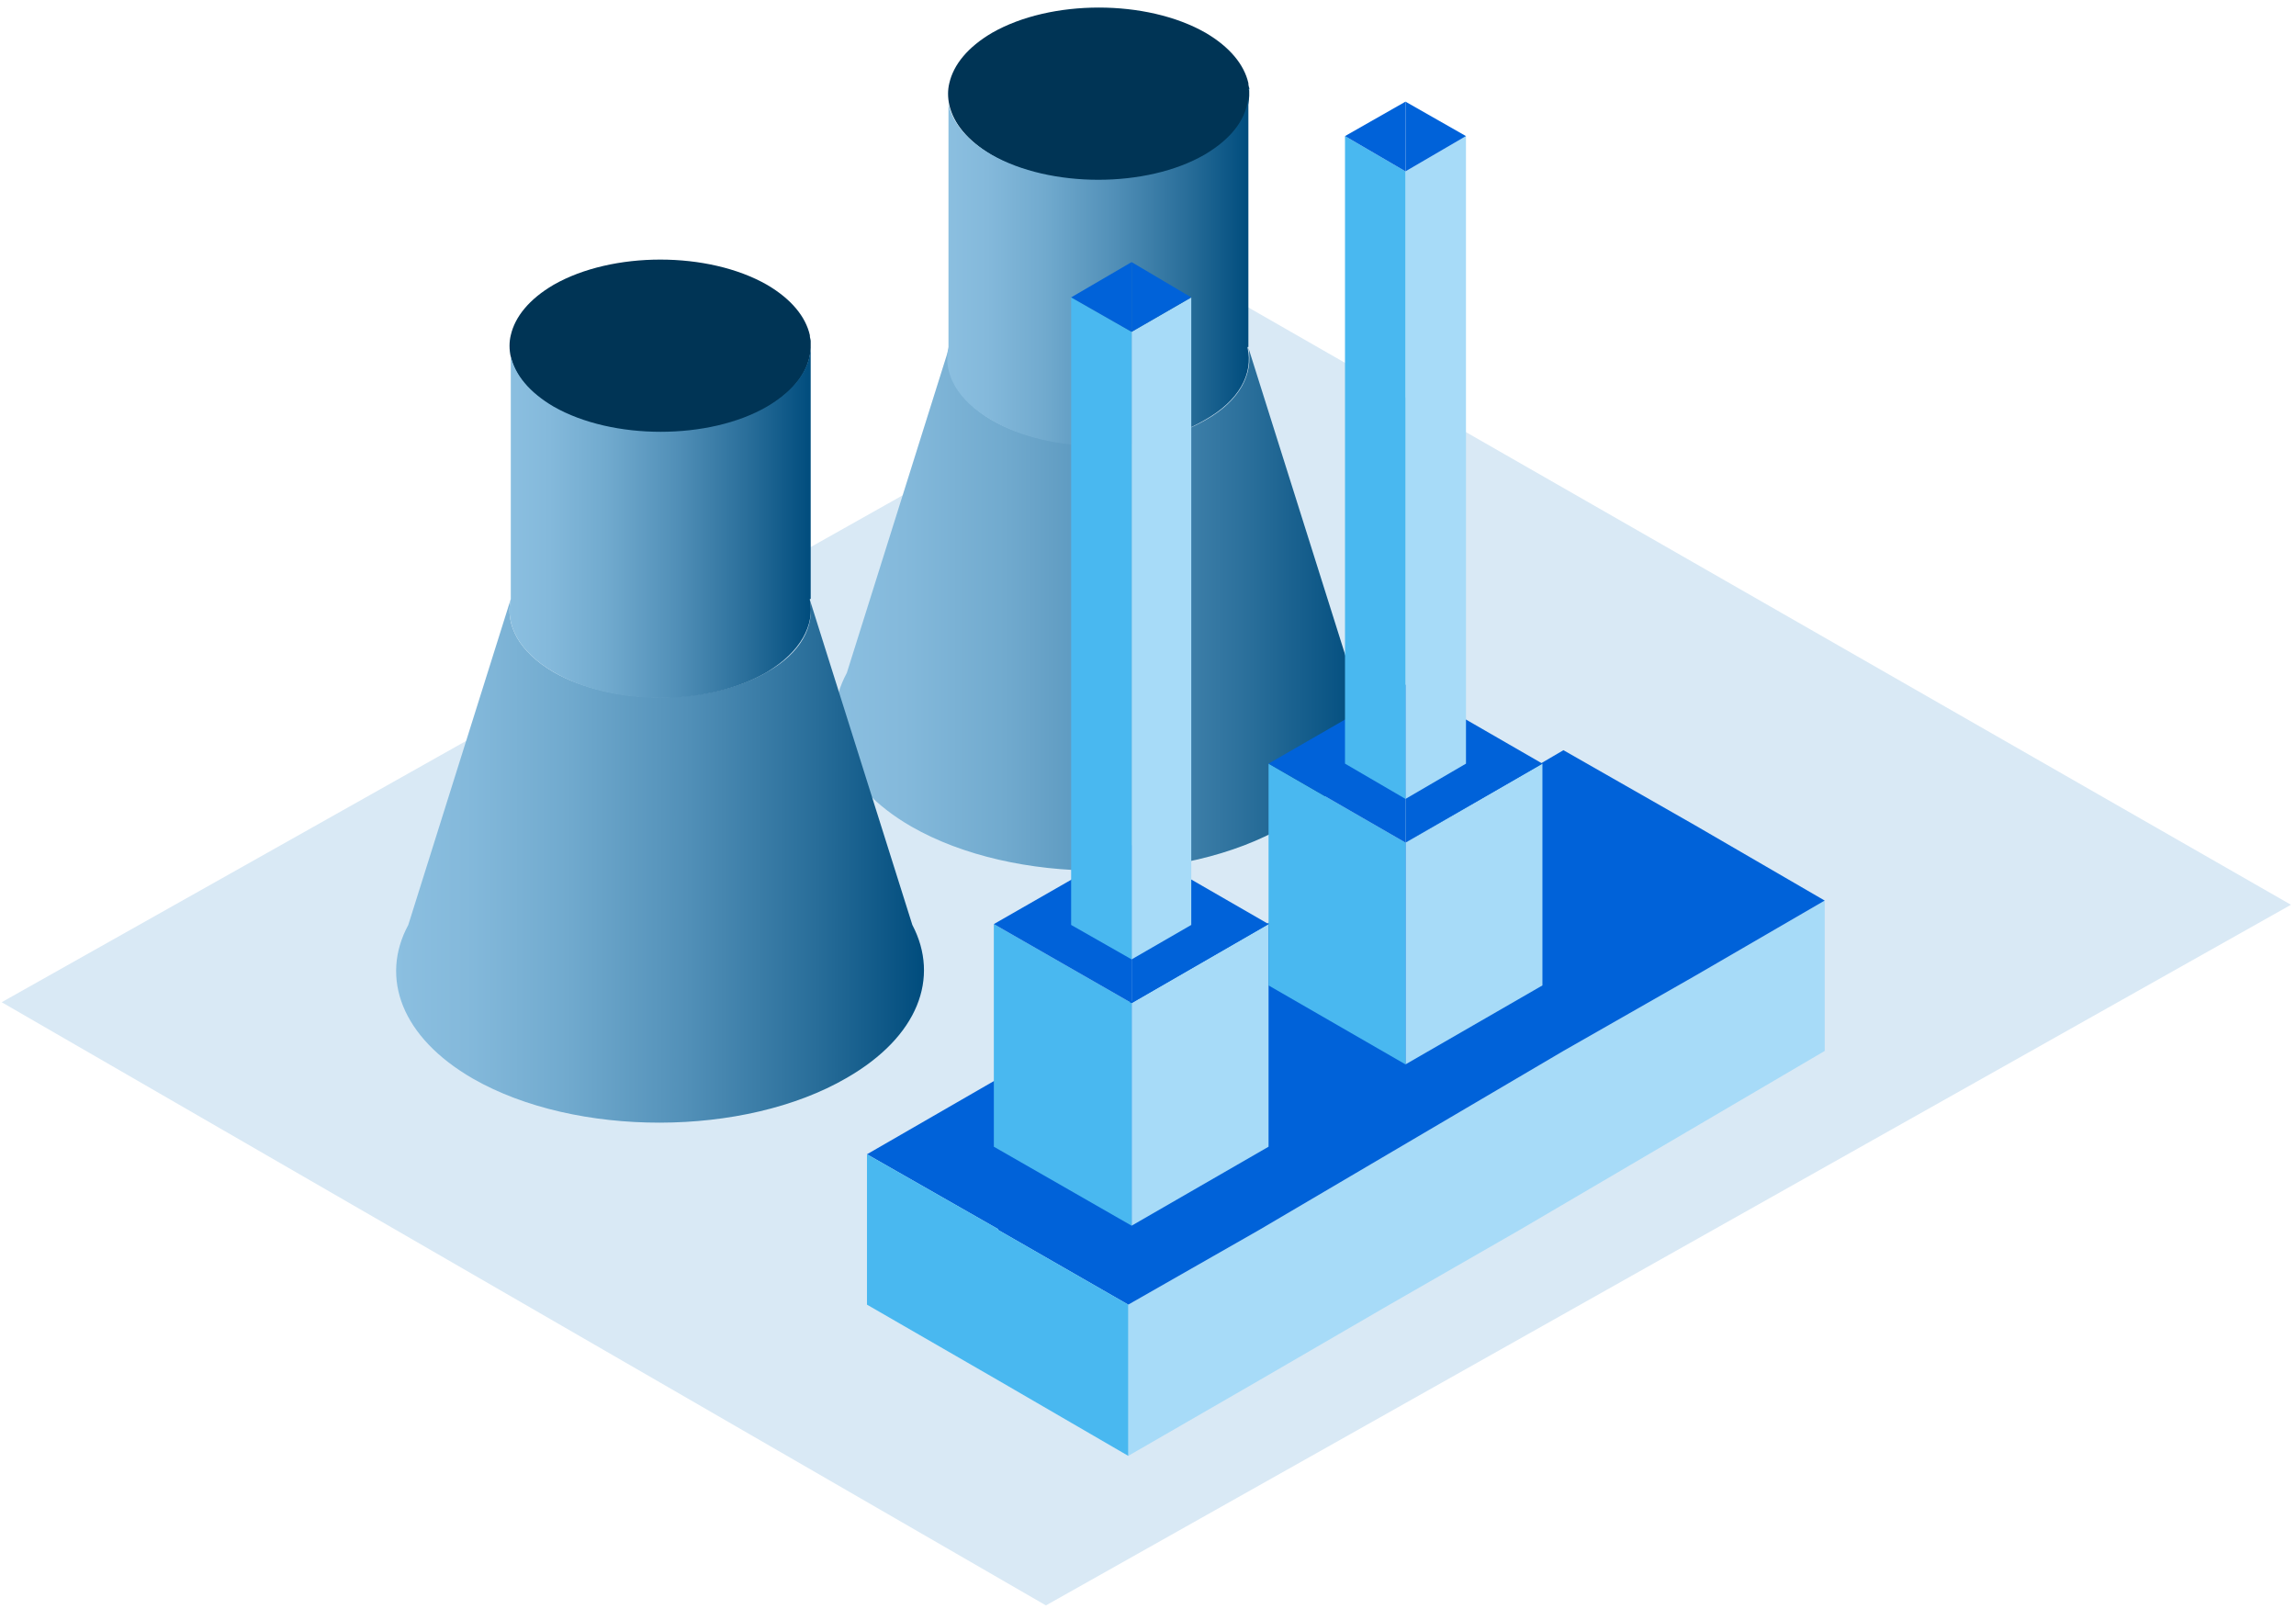 <?xml version="1.0" encoding="utf-8"?>
<!-- Generator: Adobe Illustrator 24.1.1, SVG Export Plug-In . SVG Version: 6.00 Build 0)  -->
<svg version="1.1" id="Ebene_1" xmlns="http://www.w3.org/2000/svg" xmlns:xlink="http://www.w3.org/1999/xlink" x="0px" y="0px"
	 viewBox="0 0 273.3 191.5" style="enable-background:new 0 0 273.3 191.5;" xml:space="preserve">
<style type="text/css">
	.st0{fill:#D9E9F5;}
	.st1{fill:#003455;}
	.st2{fill:none;}
	.st3{fill:url(#SVGID_1_);}
	.st4{fill:#0070BA;}
	.st5{fill:url(#SVGID_2_);}
	.st6{fill:#A7DBF8;}
	.st7{fill:#0062D9;}
	.st8{fill:#49B8F0;}
	.st9{fill:url(#SVGID_3_);}
	.st10{fill:url(#SVGID_4_);}
</style>
<g>
	<polygon class="st0" points="0.2,119.3 124.5,191.1 272.7,107.7 147.9,36.2 	"/>
	<g>
		<path class="st1" d="M148.7,10.9v0.5c-0.1,2.6-1.8,5.1-5.2,7.1c-7,4.1-18.4,4.1-25.4,0h0c-2.9-1.7-4.6-3.8-5.1-6
			c-0.2-0.9-0.2-1.8,0-2.6c0.5-2.2,2.2-4.3,5.1-6c7-4,18.4-4,25.4,0c2.9,1.7,4.6,3.8,5.1,6l0,0.1c0,0.2,0.1,0.4,0.1,0.6
			C148.6,10.6,148.7,10.7,148.7,10.9z"/>
		<line class="st2" x1="100.7" y1="80.1" x2="100.7" y2="80.2"/>
		<linearGradient id="SVGID_1_" gradientUnits="userSpaceOnUse" x1="99.274" y1="72.5" x2="162.138" y2="72.5">
			<stop  offset="0" style="stop-color:#8BBFE0"/>
			<stop  offset="0.133" style="stop-color:#84B9DB"/>
			<stop  offset="0.324" style="stop-color:#71AACE"/>
			<stop  offset="0.549" style="stop-color:#5290B8"/>
			<stop  offset="0.798" style="stop-color:#286D99"/>
			<stop  offset="1" style="stop-color:#004C7D"/>
		</linearGradient>
		<path class="st3" d="M153,98.3c-12.2,7.1-32.3,7.1-44.5,0.1h0c-8.5-4.9-11.1-12-7.7-18.3l12.2-38.8c-0.7,3.1,1,6.3,5.1,8.7h0
			c7,4,18.5,4,25.4,0c4.1-2.3,5.7-5.5,5.1-8.6l12.2,38.7C164.1,86.4,161.5,93.4,153,98.3z"/>
		<line class="st2" x1="148.5" y1="41.4" x2="148.5" y2="41.4"/>
		<path class="st4" d="M148.7,10.4v0.5C148.7,10.7,148.6,10.6,148.7,10.4L148.7,10.4z"/>
		<linearGradient id="SVGID_2_" gradientUnits="userSpaceOnUse" x1="112.74" y1="32.202" x2="148.666" y2="32.202">
			<stop  offset="0" style="stop-color:#8BBFE0"/>
			<stop  offset="0.133" style="stop-color:#84B9DB"/>
			<stop  offset="0.324" style="stop-color:#71AACE"/>
			<stop  offset="0.549" style="stop-color:#5290B8"/>
			<stop  offset="0.798" style="stop-color:#286D99"/>
			<stop  offset="1" style="stop-color:#004C7D"/>
		</linearGradient>
		<path class="st5" d="M143.4,50c-7,4.1-18.4,4.1-25.4,0h0c-4.1-2.4-5.8-5.6-5.1-8.7V12.4c0.5,2.2,2.2,4.3,5.1,6h0
			c7,4,18.5,4,25.4,0c3.4-2,5.1-4.5,5.2-7.1v30h-0.1l0,0.1C149.2,44.5,147.5,47.7,143.4,50z"/>
	</g>
	<g>
		<polygon class="st6" points="217.2,107.2 217.2,125.1 180.9,146.4 165.4,155.3 149.9,164.3 134.3,173.3 134.3,155.3 149.9,146.4 
			186.1,125.1 201.7,116.2 		"/>
		<polygon class="st7" points="217.2,107.2 217.2,107.2 201.7,116.2 186.1,125.1 149.9,146.4 134.3,155.3 118.8,146.4 118.8,146.3 
			103.2,137.4 118.8,128.4 118.8,128.4 134.3,119.4 149.9,110.5 186.1,89.3 201.7,98.2 		"/>
		<polygon class="st8" points="134.3,155.3 134.3,173.3 118.8,164.3 103.2,155.3 103.2,137.4 118.8,146.3 118.8,146.4 		"/>
	</g>
	<g>
		<g>
			<polygon class="st6" points="151,110 151,136.5 134.7,145.9 134.7,119.4 			"/>
			<polygon class="st7" points="151,110 134.7,119.4 134.7,100.6 			"/>
			<polygon class="st8" points="134.7,119.4 134.7,145.9 118.3,136.5 118.3,110 			"/>
			<polygon class="st7" points="134.7,100.6 134.7,119.4 118.3,110 			"/>
		</g>
		<g>
			<polygon class="st6" points="141.8,35.4 141.8,110.1 134.7,114.2 134.7,39.5 			"/>
			<polygon class="st7" points="141.8,35.4 134.7,39.5 134.7,31.2 			"/>
			<polygon class="st8" points="134.7,39.5 134.7,114.2 127.5,110.1 127.5,35.4 			"/>
			<polygon class="st7" points="134.7,31.2 134.7,39.5 127.5,35.4 			"/>
		</g>
	</g>
	<g>
		<g>
			<polygon class="st6" points="183.6,90.9 183.6,117.3 167.3,126.7 167.3,100.3 			"/>
			<polygon class="st7" points="183.6,90.9 167.3,100.3 167.3,81.5 			"/>
			<polygon class="st8" points="167.3,100.3 167.3,126.7 151,117.3 151,90.9 			"/>
			<polygon class="st7" points="167.3,81.5 167.3,100.3 151,90.9 			"/>
		</g>
		<g>
			<polygon class="st6" points="174.5,16.2 174.5,90.9 167.3,95.1 167.3,20.4 			"/>
			<polygon class="st7" points="174.5,16.2 167.3,20.4 167.3,12.1 			"/>
			<polygon class="st8" points="167.3,20.4 167.3,95.1 160.1,90.9 160.1,16.2 			"/>
			<polygon class="st7" points="167.3,12.1 167.3,20.4 160.1,16.2 			"/>
		</g>
	</g>
	<g>
		<path class="st1" d="M96.5,40.9v0.5c-0.1,2.6-1.8,5.1-5.2,7.1c-7,4.1-18.4,4.1-25.4,0h0c-2.9-1.7-4.6-3.8-5.1-6
			c-0.2-0.9-0.2-1.8,0-2.6c0.5-2.2,2.2-4.3,5.1-6c7-4,18.4-4,25.4,0c2.9,1.7,4.6,3.8,5.1,6l0,0.1c0,0.2,0.1,0.4,0.1,0.6
			C96.5,40.6,96.5,40.7,96.5,40.9z"/>
		<line class="st2" x1="48.6" y1="110.1" x2="48.6" y2="110.1"/>
		<linearGradient id="SVGID_3_" gradientUnits="userSpaceOnUse" x1="47.142" y1="102.481" x2="110.006" y2="102.481">
			<stop  offset="0" style="stop-color:#8BBFE0"/>
			<stop  offset="0.133" style="stop-color:#84B9DB"/>
			<stop  offset="0.324" style="stop-color:#71AACE"/>
			<stop  offset="0.549" style="stop-color:#5290B8"/>
			<stop  offset="0.798" style="stop-color:#286D99"/>
			<stop  offset="1" style="stop-color:#004C7D"/>
		</linearGradient>
		<path class="st9" d="M100.8,128.3c-12.2,7.1-32.3,7.1-44.5,0.1h0c-8.5-4.9-11.1-12-7.7-18.3l12.2-38.8c-0.7,3.1,1,6.3,5.1,8.7h0
			c7,4,18.5,4,25.4,0c4.1-2.3,5.7-5.5,5.1-8.6l12.2,38.7C111.9,116.4,109.3,123.4,100.8,128.3z"/>
		<line class="st2" x1="96.4" y1="71.4" x2="96.4" y2="71.3"/>
		<path class="st4" d="M96.5,40.4v0.5C96.5,40.7,96.5,40.6,96.5,40.4L96.5,40.4z"/>
		<linearGradient id="SVGID_4_" gradientUnits="userSpaceOnUse" x1="60.609" y1="62.183" x2="96.534" y2="62.183">
			<stop  offset="0" style="stop-color:#8BBFE0"/>
			<stop  offset="0.133" style="stop-color:#84B9DB"/>
			<stop  offset="0.324" style="stop-color:#71AACE"/>
			<stop  offset="0.549" style="stop-color:#5290B8"/>
			<stop  offset="0.798" style="stop-color:#286D99"/>
			<stop  offset="1" style="stop-color:#004C7D"/>
		</linearGradient>
		<path class="st10" d="M91.3,80c-7,4.1-18.4,4.1-25.4,0h0c-4.1-2.4-5.8-5.6-5.1-8.7V42.4c0.5,2.2,2.2,4.3,5.1,6h0
			c7,4,18.5,4,25.4,0c3.4-2,5.1-4.5,5.2-7.1v30h-0.1l0,0.1C97,74.4,95.3,77.6,91.3,80z"/>
	</g>
</g>
</svg>